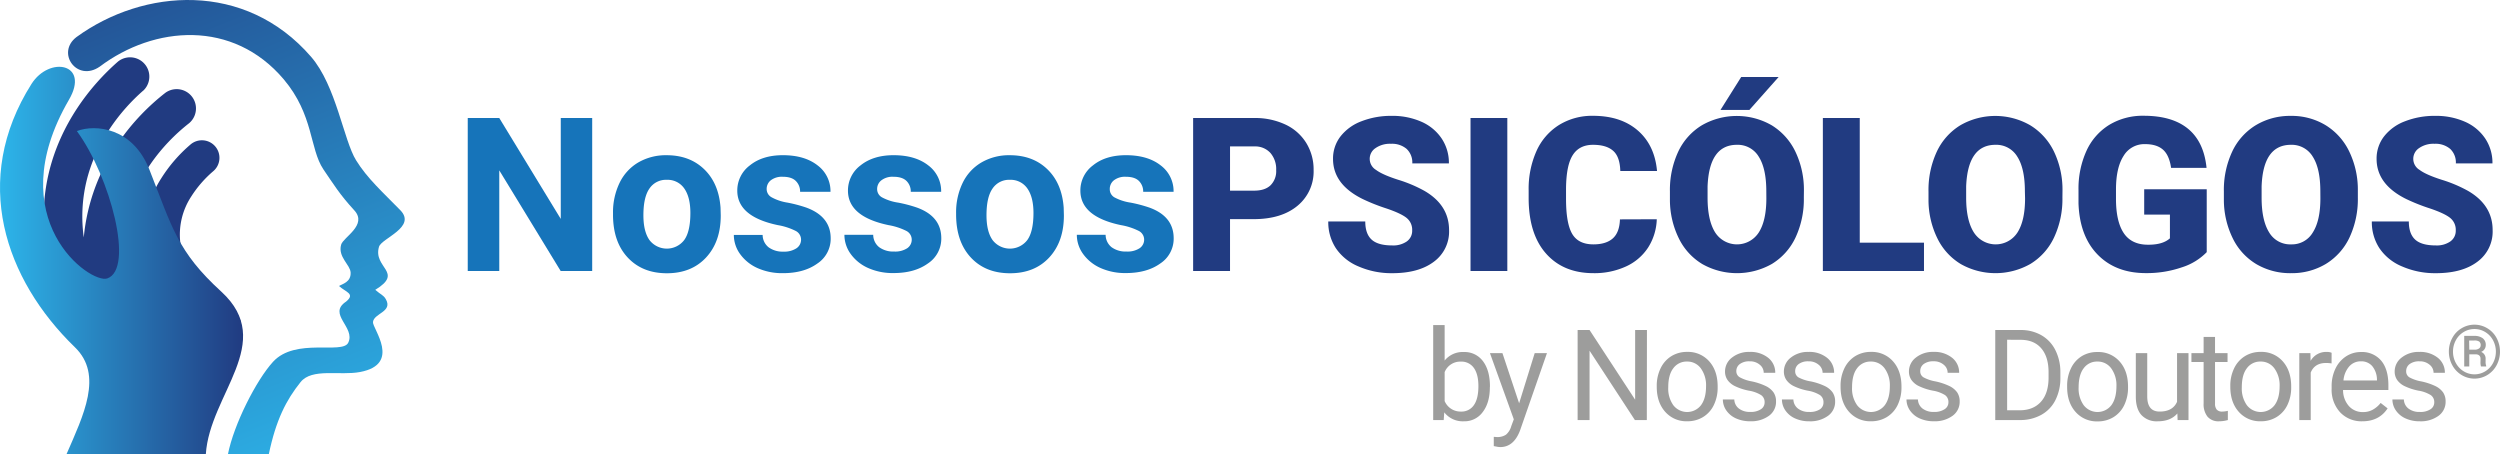 <?xml version="1.0" encoding="UTF-8" standalone="no"?>
<svg
   xmlns:dc="http://purl.org/dc/elements/1.1/"
   xmlns:cc="http://creativecommons.org/ns#"
   xmlns:rdf="http://www.w3.org/1999/02/22-rdf-syntax-ns#"
   xmlns:svg="http://www.w3.org/2000/svg"
   xmlns="http://www.w3.org/2000/svg"
   height="179.408"
   width="987.127"
   id="svg92"
   version="1.1"
   viewBox="0 0 987.127 179.408">
  <defs
     id="defs14">
    <style
       id="style2">.cls-1,.cls-2,.cls-3{fill-rule:evenodd;}.cls-1{fill:url(#Gradiente_sem_nome_88);}.cls-2,.cls-5{fill:#213b81;}.cls-3{fill:url(#Gradiente_sem_nome_92);}.cls-4{fill:#1674ba;}.cls-6{fill:#9d9d9c;}</style>
    <linearGradient
       gradientUnits="userSpaceOnUse"
       y2="186.57"
       x2="146.67"
       y1="-57"
       x1="48.26"
       id="Gradiente_sem_nome_88">
      <stop
         id="stop4"
         stop-color="#213b81"
         offset="0" />
      <stop
         id="stop6"
         stop-color="#2db5ea"
         offset="1" />
    </linearGradient>
    <linearGradient
       gradientUnits="userSpaceOnUse"
       y2="102.88"
       x2="96.02"
       y1="102.88"
       id="Gradiente_sem_nome_92">
      <stop
         id="stop9"
         stop-color="#2db5ea"
         offset="0" />
      <stop
         id="stop11"
         stop-color="#213b81"
         offset="1" />
    </linearGradient>
  </defs>
  <title
     id="title16">iconAtivo 25</title>
  <g
     transform="translate(-0.002,-0.002)"
     data-name="Camada 2"
     id="Camada_2">
    <g
       data-name="Camada 1"
       id="Camada_1-2">
      <path
         style="fill:url(#Gradiente_sem_nome_88);fill-rule:evenodd"
         id="path18"
         d="m 122.83,22.42 c 9.92,11.46 12.85,32.95 17.77,40.87 4.4,7.12 10.46,12.54 17.47,19.71 6.53,6.71 -7.42,11.06 -8.42,14.44 -2.47,8.38 10,10 -1.47,17 2.26,2 3.2,2 4.18,3.72 2.82,5 -4.73,5.5 -5.09,9 -0.26,2.53 11.4,16.62 -5.1,19.73 -8,1.52 -19,-1.67 -23.5,4 -5.62,7 -9.72,14.93 -12.53,28.49 H 90 c 2.3,-11.77 11.21,-29.31 17.81,-36.52 8.85,-9.67 27.39,-2.82 29.69,-7.53 3,-6.09 -8.33,-11.28 -0.85,-16.24 3.83,-3.14 -0.27,-3.76 -2.78,-6.16 1.25,-0.81 4.76,-1.49 4.58,-5.32 -0.16,-3.11 -5.11,-6.12 -3.75,-11 0.81,-2.94 10.55,-7.74 5.19,-13.56 C 134.14,76.8 131.68,72.71 127.65,66.81 122.21,58.6 123.88,45.4 112.06,31.35 92,7.62 60.91,10.11 39.37,26.32 30.37,32.54 22.03,20.84 30.21,14.63 56.67,-4.6 96.8,-7.63 122.83,22.42 Z"
         class="cls-1" />
      <path
         style="fill:#213b81;fill-rule:evenodd"
         id="path20"
         d="m 56.57,35.79 a 7.61,7.61 0 0 0 -10,-11.46 C 35.52,34 23.82,49.06 19.25,68.39 15.8,83 16.39,99.83 24.32,118.45 a 7.62,7.62 0 0 0 10,4 7.7,7.7 0 0 0 1,-0.53 105,105 0 0 0 6,17.44 7.646,7.646 0 1 0 14,-6.15 C 47.5,115.57 46.53,100.03 49.56,86.9 53.44,70.22 63.76,57.2 74.66,48.66 a 7.62,7.62 0 0 0 -9.38,-12 C 52,47 39.47,63 34.73,83.53 a 77.66,77.66 0 0 0 -1.65,10.21 59.85,59.85 0 0 1 1,-21.89 C 37.8,56.13 47.44,43.76 56.54,35.79 Z M 84.24,67.57 A 44.55,44.55 0 0 0 75.49,77.63 27.42,27.42 0 0 0 71.12,95 c 0.59,5.85 3.27,11.69 8,17.13 a 56.1,56.1 0 0 0 12.8,10.57 6.921,6.921 0 0 1 -7.27,11.78 69.5,69.5 0 0 1 -15.93,-13.25 C 62,113.57 58.21,105.07 57.33,96.35 a 41,41 0 0 1 6.38,-26 58.55,58.55 0 0 1 11.41,-13.2 6.924,6.924 0 1 1 9.12,10.42 z"
         class="cls-2" />
      <path
         style="fill:url(#Gradiente_sem_nome_92);fill-rule:evenodd"
         id="path22"
         d="m 26.23,179.41 c 6.69,-15.4 14.66,-31.33 3.37,-42.27 -27.66,-26.8 -41.18,-66 -17.16,-104 C 19.53,22 35.61,25 27.23,39.39 -0.24,86.71 35.7,112.27 42.36,109.94 53.13,106.17 43.57,69.86 30.36,51.75 37.77,48.94 52.46,50.4 59,67 c 9,22.77 11,32.28 28.42,48.19 21.77,20 -4.65,40.44 -6.15,64.18 z"
         class="cls-3" />
      <path
         style="fill:#1674ba"
         id="path24"
         d="M 233.83,107 H 221.38 L 197.14,67.27 V 107 H 184.69 V 46.6 h 12.45 l 24.28,39.84 V 46.6 h 12.41 z"
         class="cls-4" />
      <path
         style="fill:#1674ba"
         id="path26"
         d="m 242.05,84.16 a 26.69,26.69 0 0 1 2.57,-11.91 18.81,18.81 0 0 1 7.38,-8.09 21.64,21.64 0 0 1 11.23,-2.87 q 9.09,0 14.84,5.56 5.75,5.56 6.44,15.15 l 0.08,3.07 q 0,10.34 -5.77,16.58 -5.77,6.24 -15.48,6.25 -9.7,0 -15.5,-6.23 -5.8,-6.23 -5.79,-16.97 z m 12,0.85 q 0,6.4 2.4,9.79 a 8.65,8.65 0 0 0 13.7,0 q 2.44,-3.34 2.45,-10.7 0,-6.28 -2.45,-9.73 a 8,8 0 0 0 -6.89,-3.37 7.84,7.84 0 0 0 -6.81,3.43 q -2.4,3.4 -2.4,10.57 z"
         class="cls-4" />
      <path
         style="fill:#1674ba"
         id="path28"
         d="m 316.3,94.62 a 3.86,3.86 0 0 0 -2.18,-3.47 25,25 0 0 0 -7,-2.26 q -16,-3.36 -16,-13.61 a 12.32,12.32 0 0 1 5,-10 q 4.95,-4 13,-4 8.55,0 13.67,4 a 12.68,12.68 0 0 1 5.13,10.46 h -12 a 5.8,5.8 0 0 0 -1.67,-4.26 Q 312.6,69.8 309.07,69.8 a 7.18,7.18 0 0 0 -4.69,1.37 4.32,4.32 0 0 0 -1.66,3.49 3.69,3.69 0 0 0 1.89,3.21 19.11,19.11 0 0 0 6.3,2.13 54,54 0 0 1 7.55,2 Q 328,85.54 328,94.12 a 11.69,11.69 0 0 1 -5.27,9.94 q -5.26,3.8 -13.61,3.8 a 23.78,23.78 0 0 1 -10,-2 16.94,16.94 0 0 1 -6.87,-5.52 12.85,12.85 0 0 1 -2.49,-7.58 h 11.37 a 6.27,6.27 0 0 0 2.37,4.9 9.39,9.39 0 0 0 5.89,1.7 8.7,8.7 0 0 0 5.15,-1.36 4.07,4.07 0 0 0 1.76,-3.38 z"
         class="cls-4" />
      <path
         style="fill:#1674ba"
         id="path30"
         d="m 360,94.62 a 3.88,3.88 0 0 0 -2.18,-3.47 25.23,25.23 0 0 0 -7,-2.26 q -16,-3.36 -16,-13.61 a 12.35,12.35 0 0 1 5,-10 q 5,-4 13,-4 8.55,0 13.68,4 a 12.67,12.67 0 0 1 5.12,10.46 h -12 a 5.8,5.8 0 0 0 -1.66,-4.26 q -1.67,-1.68 -5.19,-1.68 a 7.2,7.2 0 0 0 -4.77,1.41 4.32,4.32 0 0 0 -1.66,3.49 3.69,3.69 0 0 0 1.89,3.21 19.2,19.2 0 0 0 6.38,2.09 53.28,53.28 0 0 1 7.55,2 q 9.51,3.49 9.51,12.08 a 11.71,11.71 0 0 1 -5.27,9.94 c -3.52,2.53 -8,3.8 -13.62,3.8 a 23.78,23.78 0 0 1 -10,-2 16.94,16.94 0 0 1 -6.87,-5.52 12.85,12.85 0 0 1 -2.49,-7.58 h 11.37 a 6.27,6.27 0 0 0 2.37,4.9 9.41,9.41 0 0 0 5.89,1.7 8.68,8.68 0 0 0 5.19,-1.32 4.06,4.06 0 0 0 1.76,-3.38 z"
         class="cls-4" />
      <path
         style="fill:#1674ba"
         id="path32"
         d="m 377.52,84.16 a 26.69,26.69 0 0 1 2.57,-11.91 18.81,18.81 0 0 1 7.41,-8.09 21.61,21.61 0 0 1 11.23,-2.87 q 9.09,0 14.84,5.56 5.75,5.56 6.43,15.15 l 0.08,3.07 q 0,10.34 -5.77,16.58 -5.77,6.24 -15.48,6.25 -9.71,0 -15.5,-6.23 -5.79,-6.23 -5.81,-16.97 z m 12,0.85 q 0,6.4 2.4,9.79 a 8.65,8.65 0 0 0 13.7,0 q 2.44,-3.34 2.45,-10.7 0,-6.28 -2.45,-9.73 a 8,8 0 0 0 -6.89,-3.37 7.84,7.84 0 0 0 -6.81,3.43 q -2.4,3.4 -2.4,10.57 z"
         class="cls-4" />
      <path
         style="fill:#1674ba"
         id="path34"
         d="m 451.77,94.62 a 3.88,3.88 0 0 0 -2.18,-3.47 25,25 0 0 0 -7,-2.26 q -16,-3.36 -16,-13.61 a 12.32,12.32 0 0 1 5,-10 q 4.95,-4 13,-4 8.55,0 13.67,4 a 12.68,12.68 0 0 1 5.13,10.46 h -12 a 5.8,5.8 0 0 0 -1.66,-4.26 q -1.65,-1.68 -5.18,-1.68 a 7.18,7.18 0 0 0 -4.69,1.37 4.32,4.32 0 0 0 -1.66,3.49 3.68,3.68 0 0 0 1.8,3.25 19.27,19.27 0 0 0 6.38,2.09 54,54 0 0 1 7.55,2 q 9.49,3.49 9.5,12.08 a 11.69,11.69 0 0 1 -5.27,9.94 q -5.27,3.8 -13.61,3.8 a 23.74,23.74 0 0 1 -10,-2 16.94,16.94 0 0 1 -6.87,-5.52 12.85,12.85 0 0 1 -2.49,-7.58 h 11.37 a 6.29,6.29 0 0 0 2.36,4.9 9.42,9.42 0 0 0 5.9,1.7 8.72,8.72 0 0 0 5.18,-1.32 4.07,4.07 0 0 0 1.77,-3.38 z"
         class="cls-4" />
      <path
         style="fill:#213b81"
         id="path36"
         d="M 485.68,86.53 V 107 H 471.11 V 46.6 h 24.12 a 28.11,28.11 0 0 1 12.26,2.55 19.19,19.19 0 0 1 8.26,7.26 19.89,19.89 0 0 1 2.93,10.69 17.49,17.49 0 0 1 -6.33,14.13 Q 506,86.53 495,86.53 Z m 0,-11.25 h 9.55 q 4.23,0 6.45,-2.12 a 7.85,7.85 0 0 0 2.22,-6 9.73,9.73 0 0 0 -2.28,-6.77 8.05,8.05 0 0 0 -6.23,-2.57 h -9.71 z"
         class="cls-5" />
      <path
         style="fill:#213b81"
         id="path38"
         d="m 557.6,91 a 6,6 0 0 0 -2.26,-5 q -2.25,-1.78 -7.94,-3.7 a 75.47,75.47 0 0 1 -9.3,-3.69 Q 526.35,72.84 526.35,62.75 a 14.24,14.24 0 0 1 2.93,-8.86 18.86,18.86 0 0 1 8.28,-6 32.13,32.13 0 0 1 12,-2.14 28.19,28.19 0 0 1 11.68,2.32 18.56,18.56 0 0 1 8,6.62 17.31,17.31 0 0 1 2.86,9.82 h -14.45 a 7.35,7.35 0 0 0 -2.26,-5.73 8.86,8.86 0 0 0 -6.13,-2 9.93,9.93 0 0 0 -6.16,1.72 5.07,5.07 0 0 0 0.23,8.59 q 2.49,1.89 8.76,3.9 a 53.83,53.83 0 0 1 10.29,4.34 q 9.79,5.64 9.79,15.56 a 14.75,14.75 0 0 1 -6,12.45 q -6,4.53 -16.4,4.53 a 32.49,32.49 0 0 1 -13.3,-2.64 20,20 0 0 1 -9,-7.22 18.79,18.79 0 0 1 -3,-10.56 h 14.61 c 0,3.24 0.83,5.62 2.51,7.16 1.68,1.54 4.39,2.3 8.15,2.3 a 9.37,9.37 0 0 0 5.71,-1.56 5.1,5.1 0 0 0 2.15,-4.35 z"
         class="cls-5" />
      <path
         style="fill:#213b81"
         id="path40"
         d="M 595.17,107 H 580.64 V 46.6 h 14.53 z"
         class="cls-5" />
      <path
         style="fill:#213b81"
         id="path42"
         d="m 654.18,86.57 a 22,22 0 0 1 -3.4,11.14 20.56,20.56 0 0 1 -8.73,7.49 29.79,29.79 0 0 1 -12.85,2.66 q -11.91,0 -18.76,-7.76 -6.85,-7.76 -6.85,-21.92 v -3 a 36.59,36.59 0 0 1 3.09,-15.54 23.39,23.39 0 0 1 8.91,-10.29 24.82,24.82 0 0 1 13.41,-3.62 q 11,0 17.68,5.79 6.68,5.79 7.6,16 h -14.5 c -0.11,-3.68 -1,-6.33 -2.78,-7.93 -1.78,-1.6 -4.4,-2.41 -8,-2.41 -3.6,0 -6.28,1.36 -8,4.07 -1.72,2.71 -2.57,7 -2.65,13 v 4.27 q 0,9.68 2.43,13.82 2.43,4.14 8.36,4.15 c 3.35,0 5.91,-0.78 7.68,-2.36 1.77,-1.58 2.71,-4.08 2.82,-7.51 z"
         class="cls-5" />
      <path
         style="fill:#213b81"
         id="path44"
         d="M 712.25,78.06 A 35.61,35.61 0 0 1 709,93.71 24.29,24.29 0 0 1 699.68,104.19 27.9,27.9 0 0 1 672.23,104.31 24.21,24.21 0 0 1 662.91,94.16 34.57,34.57 0 0 1 659.37,79 v -3.4 a 35.85,35.85 0 0 1 3.26,-15.67 24.25,24.25 0 0 1 9.37,-10.47 27.67,27.67 0 0 1 27.54,0 24.66,24.66 0 0 1 9.36,10.4 34.88,34.88 0 0 1 3.38,15.46 z m -14.82,-2.53 q 0,-9 -3,-13.68 a 9.64,9.64 0 0 0 -8.61,-4.67 q -10.95,0 -11.58,16.44 v 4.44 q 0,8.88 2.95,13.65 a 10.23,10.23 0 0 0 17.26,0.09 q 3,-4.69 3,-13.49 z m -9.92,-45.12 h 14.78 l -11.54,13 h -11.41 z"
         class="cls-5" />
      <path
         style="fill:#213b81"
         id="path46"
         d="m 734.33,95.82 h 25.36 V 107 H 719.76 V 46.6 h 14.57 z"
         class="cls-5" />
      <path
         style="fill:#213b81"
         id="path48"
         d="m 814.35,78.06 a 35.61,35.61 0 0 1 -3.28,15.65 24.29,24.29 0 0 1 -9.32,10.48 27.9,27.9 0 0 1 -27.45,0.12 A 24.21,24.21 0 0 1 765,94.16 34.57,34.57 0 0 1 761.47,79 v -3.4 a 35.85,35.85 0 0 1 3.26,-15.67 24.25,24.25 0 0 1 9.34,-10.48 27.67,27.67 0 0 1 27.54,0 24.66,24.66 0 0 1 9.39,10.37 34.88,34.88 0 0 1 3.38,15.46 z m -14.82,-2.53 q 0,-9 -3,-13.68 a 9.64,9.64 0 0 0 -8.61,-4.67 q -10.95,0 -11.58,16.44 v 4.44 q 0,8.88 3,13.65 a 10.23,10.23 0 0 0 17.26,0.09 q 3,-4.69 3,-13.49 z"
         class="cls-5" />
      <path
         style="fill:#213b81"
         id="path50"
         d="m 871.33,99.56 a 23.52,23.52 0 0 1 -9.83,6 42.51,42.51 0 0 1 -14.2,2.28 q -11.87,0 -19,-7.27 -7.13,-7.27 -7.6,-20.21 v -5.23 a 36.11,36.11 0 0 1 3.15,-15.58 23.43,23.43 0 0 1 9,-10.25 25.49,25.49 0 0 1 13.59,-3.59 q 11.29,0 17.54,5.16 6.25,5.16 7.28,15.42 h -14 q -0.74,-5.06 -3.23,-7.22 c -1.66,-1.44 -4,-2.16 -7.06,-2.16 a 9.52,9.52 0 0 0 -8.47,4.65 q -3,4.65 -3,13.28 v 3.66 q 0,9 3.1,13.59 3.1,4.59 9.73,4.54 5.69,0 8.47,-2.53 v -9.36 h -10.16 v -10 h 24.69 z"
         class="cls-5" />
      <path
         style="fill:#213b81"
         id="path52"
         d="m 931,78.06 a 35.75,35.75 0 0 1 -3.27,15.65 24.35,24.35 0 0 1 -9.32,10.48 26,26 0 0 1 -13.76,3.67 26.29,26.29 0 0 1 -13.7,-3.55 A 24.18,24.18 0 0 1 881.64,94.16 34.57,34.57 0 0 1 878.1,79 v -3.4 a 35.71,35.71 0 0 1 3.26,-15.67 24.23,24.23 0 0 1 9.33,-10.48 26.18,26.18 0 0 1 13.85,-3.69 25.91,25.91 0 0 1 13.69,3.65 24.66,24.66 0 0 1 9.36,10.4 34.61,34.61 0 0 1 3.41,15.47 z m -14.81,-2.53 q 0,-9 -3,-13.68 a 9.67,9.67 0 0 0 -8.61,-4.67 q -11,0 -11.58,16.44 v 4.44 q 0,8.88 2.94,13.65 a 9.64,9.64 0 0 0 8.76,4.78 9.54,9.54 0 0 0 8.51,-4.69 q 3,-4.69 3,-13.49 z"
         class="cls-5" />
      <path
         style="fill:#213b81"
         id="path54"
         d="m 969.66,91 a 6,6 0 0 0 -2.27,-5 q -2.25,-1.78 -7.94,-3.7 a 75.47,75.47 0 0 1 -9.3,-3.69 Q 938.41,72.84 938.4,62.75 a 14.24,14.24 0 0 1 2.93,-8.86 18.86,18.86 0 0 1 8.28,-6 32.13,32.13 0 0 1 12,-2.14 28.19,28.19 0 0 1 11.68,2.32 18.56,18.56 0 0 1 8,6.62 17.31,17.31 0 0 1 2.86,9.82 H 969.7 a 7.35,7.35 0 0 0 -2.26,-5.73 8.86,8.86 0 0 0 -6.13,-2 9.93,9.93 0 0 0 -6.16,1.72 5.07,5.07 0 0 0 0.23,8.59 q 2.49,1.89 8.76,3.9 a 53.83,53.83 0 0 1 10.29,4.34 q 9.8,5.64 9.79,15.56 a 14.75,14.75 0 0 1 -6,12.45 q -6,4.53 -16.4,4.53 a 32.49,32.49 0 0 1 -13.3,-2.64 20,20 0 0 1 -9,-7.22 18.79,18.79 0 0 1 -3,-10.56 h 14.61 c 0,3.24 0.83,5.62 2.51,7.16 1.68,1.54 4.39,2.3 8.15,2.3 a 9.37,9.37 0 0 0 5.71,-1.56 5.11,5.11 0 0 0 2.16,-4.35 z"
         class="cls-5" />
      <path
         style="fill:#9d9d9c"
         id="path56"
         d="m 588.27,152.94 q 0,6.06 -2.79,9.73 a 8.88,8.88 0 0 1 -7.47,3.68 9.23,9.23 0 0 1 -7.74,-3.54 l -0.22,3.05 h -4.15 v -37.5 h 4.52 v 14 A 9.16,9.16 0 0 1 578,139 a 9,9 0 0 1 7.56,3.63 q 2.75,3.65 2.75,10 z m -4.52,-0.51 q 0,-4.6 -1.78,-7.13 a 5.92,5.92 0 0 0 -5.13,-2.51 6.62,6.62 0 0 0 -6.42,4.15 v 11.42 a 6.81,6.81 0 0 0 6.47,4.15 5.85,5.85 0 0 0 5.05,-2.51 q 1.81,-2.52 1.81,-7.57 z"
         class="cls-6" />
      <path
         style="fill:#9d9d9c"
         id="path58"
         d="m 599.83,159.24 6.15,-19.8 h 4.84 l -10.62,30.5 q -2.48,6.59 -7.84,6.59 l -0.86,-0.07 -1.68,-0.32 v -3.66 l 1.22,0.09 a 6.1,6.1 0 0 0 3.58,-0.92 6.72,6.72 0 0 0 2.11,-3.4 l 1,-2.68 -9.42,-26.13 h 4.93 z"
         class="cls-6" />
      <path
         style="fill:#9d9d9c"
         id="path60"
         d="m 650.25,165.86 h -4.71 l -17.9,-27.39 v 27.39 h -4.71 v -35.55 h 4.71 l 18,27.52 v -27.52 h 4.66 z"
         class="cls-6" />
      <path
         style="fill:#9d9d9c"
         id="path62"
         d="m 654.17,152.41 a 15.6,15.6 0 0 1 1.53,-7 11.36,11.36 0 0 1 4.24,-4.78 11.62,11.62 0 0 1 6.22,-1.68 11.16,11.16 0 0 1 8.73,3.73 q 3.33,3.74 3.33,9.94 v 0.31 a 15.7,15.7 0 0 1 -1.48,6.93 11.2,11.2 0 0 1 -4.22,4.77 11.7,11.7 0 0 1 -6.31,1.71 11.13,11.13 0 0 1 -8.71,-3.74 q -3.33,-3.74 -3.33,-9.89 z m 4.54,0.53 a 11.3,11.3 0 0 0 2,7.06 6.91,6.91 0 0 0 10.93,0 q 2,-2.69 2,-7.55 a 11.33,11.33 0 0 0 -2.06,-7 6.58,6.58 0 0 0 -5.48,-2.69 6.48,6.48 0 0 0 -5.4,2.66 q -1.99,2.58 -1.99,7.52 z"
         class="cls-6" />
      <path
         style="fill:#9d9d9c"
         id="path64"
         d="m 696.76,158.85 a 3.31,3.31 0 0 0 -1.38,-2.84 13.19,13.19 0 0 0 -4.81,-1.75 22.54,22.54 0 0 1 -5.44,-1.76 7.66,7.66 0 0 1 -3,-2.44 5.84,5.84 0 0 1 -1,-3.37 6.85,6.85 0 0 1 2.74,-5.49 10.73,10.73 0 0 1 7,-2.24 11.06,11.06 0 0 1 7.29,2.31 7.4,7.4 0 0 1 2.8,5.94 h -4.55 a 4.06,4.06 0 0 0 -1.57,-3.2 5.87,5.87 0 0 0 -4,-1.34 6.12,6.12 0 0 0 -3.85,1.07 3.39,3.39 0 0 0 -1.4,2.81 2.72,2.72 0 0 0 1.41,2.45 15.55,15.55 0 0 0 4.67,1.59 24.51,24.51 0 0 1 5.48,1.81 8.09,8.09 0 0 1 3.12,2.52 6.28,6.28 0 0 1 1,3.61 6.74,6.74 0 0 1 -2.83,5.67 11.85,11.85 0 0 1 -7.35,2.14 13.3,13.3 0 0 1 -5.62,-1.13 9.12,9.12 0 0 1 -3.82,-3.13 7.59,7.59 0 0 1 -1.38,-4.36 h 4.52 a 4.69,4.69 0 0 0 1.82,3.6 7,7 0 0 0 4.48,1.33 7.19,7.19 0 0 0 4.11,-1 3.17,3.17 0 0 0 1.56,-2.8 z"
         class="cls-6" />
      <path
         style="fill:#9d9d9c"
         id="path66"
         d="m 720,158.85 a 3.33,3.33 0 0 0 -1.37,-2.84 13.26,13.26 0 0 0 -4.82,-1.75 22.54,22.54 0 0 1 -5.44,-1.76 7.74,7.74 0 0 1 -3,-2.44 5.84,5.84 0 0 1 -1,-3.37 6.85,6.85 0 0 1 2.74,-5.49 10.74,10.74 0 0 1 7,-2.24 11.06,11.06 0 0 1 7.29,2.31 7.37,7.37 0 0 1 2.8,5.94 h -4.54 a 4.07,4.07 0 0 0 -1.58,-3.2 5.87,5.87 0 0 0 -4,-1.34 6.12,6.12 0 0 0 -3.85,1.07 3.39,3.39 0 0 0 -1.4,2.81 2.74,2.74 0 0 0 1.3,2.46 15.55,15.55 0 0 0 4.87,1.59 24.51,24.51 0 0 1 5.48,1.81 8.09,8.09 0 0 1 3.12,2.52 6.28,6.28 0 0 1 1,3.61 6.74,6.74 0 0 1 -2.83,5.67 11.85,11.85 0 0 1 -7.35,2.14 13.22,13.22 0 0 1 -5.61,-1.13 9.09,9.09 0 0 1 -3.83,-3.13 7.59,7.59 0 0 1 -1.38,-4.36 h 4.52 a 4.69,4.69 0 0 0 1.82,3.6 7,7 0 0 0 4.48,1.33 7.19,7.19 0 0 0 4.11,-1 3.17,3.17 0 0 0 1.47,-2.81 z"
         class="cls-6" />
      <path
         style="fill:#9d9d9c"
         id="path68"
         d="m 726.75,152.41 a 15.73,15.73 0 0 1 1.52,-7 11.45,11.45 0 0 1 4.25,-4.78 11.62,11.62 0 0 1 6.22,-1.68 11.13,11.13 0 0 1 8.72,3.73 q 3.33,3.74 3.34,9.94 v 0.31 a 15.84,15.84 0 0 1 -1.48,6.93 11.26,11.26 0 0 1 -4.22,4.77 11.71,11.71 0 0 1 -6.32,1.71 11.11,11.11 0 0 1 -8.7,-3.74 q -3.33,-3.74 -3.33,-9.89 z m 4.54,0.53 a 11.3,11.3 0 0 0 2,7.06 6.9,6.9 0 0 0 10.92,0 q 2,-2.69 2,-7.55 a 11.33,11.33 0 0 0 -2.06,-7 6.59,6.59 0 0 0 -5.48,-2.69 6.48,6.48 0 0 0 -5.4,2.66 q -1.98,2.58 -1.98,7.52 z"
         class="cls-6" />
      <path
         style="fill:#9d9d9c"
         id="path70"
         d="M 769.34,158.85 A 3.31,3.31 0 0 0 768,156 a 13.19,13.19 0 0 0 -4.81,-1.75 22.54,22.54 0 0 1 -5.44,-1.76 7.59,7.59 0 0 1 -3,-2.44 5.84,5.84 0 0 1 -1,-3.37 6.85,6.85 0 0 1 2.74,-5.49 10.71,10.71 0 0 1 7,-2.24 11.09,11.09 0 0 1 7.29,2.31 7.39,7.39 0 0 1 2.79,5.94 h -4.54 a 4.06,4.06 0 0 0 -1.57,-3.2 5.87,5.87 0 0 0 -4,-1.34 6.17,6.17 0 0 0 -3.86,1.07 3.4,3.4 0 0 0 -1.39,2.81 2.72,2.72 0 0 0 1.3,2.46 15.55,15.55 0 0 0 4.67,1.59 24.51,24.51 0 0 1 5.48,1.81 8.09,8.09 0 0 1 3.12,2.52 6.28,6.28 0 0 1 1,3.61 6.76,6.76 0 0 1 -2.83,5.67 11.85,11.85 0 0 1 -7.35,2.14 13.3,13.3 0 0 1 -5.62,-1.13 9.06,9.06 0 0 1 -3.82,-3.13 7.59,7.59 0 0 1 -1.38,-4.36 h 4.52 a 4.69,4.69 0 0 0 1.82,3.6 7,7 0 0 0 4.48,1.33 7.19,7.19 0 0 0 4.11,-1 3.19,3.19 0 0 0 1.63,-2.8 z"
         class="cls-6" />
      <path
         style="fill:#9d9d9c"
         id="path72"
         d="m 787.83,165.86 v -35.55 h 10 a 16.2,16.2 0 0 1 8.2,2.05 13.88,13.88 0 0 1 5.51,5.84 19.08,19.08 0 0 1 2,8.69 v 2.27 a 19,19 0 0 1 -1.95,8.81 13.58,13.58 0 0 1 -5.54,5.81 17,17 0 0 1 -8.38,2.08 z m 4.69,-31.71 V 162 h 4.93 q 5.41,0 8.43,-3.38 3.02,-3.38 3,-9.6 V 147 q 0,-6.06 -2.85,-9.42 -2.85,-3.36 -8.07,-3.4 z"
         class="cls-6" />
      <path
         style="fill:#9d9d9c"
         id="path74"
         d="m 816.21,152.41 a 15.6,15.6 0 0 1 1.53,-7 11.31,11.31 0 0 1 4.25,-4.78 11.56,11.56 0 0 1 6.21,-1.63 11.15,11.15 0 0 1 8.73,3.73 q 3.33,3.74 3.33,9.94 v 0.31 a 15.7,15.7 0 0 1 -1.48,6.93 11.2,11.2 0 0 1 -4.22,4.77 11.7,11.7 0 0 1 -6.31,1.71 11.14,11.14 0 0 1 -8.71,-3.74 q -3.33,-3.74 -3.33,-9.89 z m 4.54,0.53 a 11.3,11.3 0 0 0 2,7.06 6.91,6.91 0 0 0 10.93,0 q 2,-2.69 2,-7.55 a 11.27,11.27 0 0 0 -2.06,-7 6.58,6.58 0 0 0 -5.48,-2.69 6.48,6.48 0 0 0 -5.4,2.66 c -1.3,1.68 -1.99,4.22 -1.99,7.52 z"
         class="cls-6" />
      <path
         style="fill:#9d9d9c"
         id="path76"
         d="m 859.73,163.25 c -1.76,2.06 -4.34,3.1 -7.74,3.1 a 8.2,8.2 0 0 1 -6.43,-2.46 c -1.47,-1.63 -2.22,-4 -2.23,-7.26 v -17.19 h 4.51 v 17.07 q 0,6 4.88,6 c 3.46,0 5.75,-1.28 6.89,-3.85 v -19.22 h 4.52 v 26.42 h -4.3 z"
         class="cls-6" />
      <path
         style="fill:#9d9d9c"
         id="path78"
         d="m 874.61,133.05 v 6.39 h 4.94 v 3.49 h -4.94 v 16.41 a 3.65,3.65 0 0 0 0.66,2.38 2.78,2.78 0 0 0 2.25,0.79 10.55,10.55 0 0 0 2.15,-0.29 v 3.64 a 13,13 0 0 1 -3.47,0.49 5.61,5.61 0 0 1 -4.56,-1.83 7.85,7.85 0 0 1 -1.54,-5.2 v -16.39 h -4.81 v -3.49 h 4.81 v -6.39 z"
         class="cls-6" />
      <path
         style="fill:#9d9d9c"
         id="path80"
         d="m 880.64,152.41 a 15.6,15.6 0 0 1 1.52,-7 11.38,11.38 0 0 1 4.25,-4.78 11.56,11.56 0 0 1 6.21,-1.68 11.13,11.13 0 0 1 8.73,3.73 q 3.33,3.74 3.33,9.94 v 0.31 a 15.84,15.84 0 0 1 -1.47,6.93 11.28,11.28 0 0 1 -4.23,4.77 11.68,11.68 0 0 1 -6.31,1.71 11.11,11.11 0 0 1 -8.7,-3.74 q -3.33,-3.74 -3.33,-9.89 z m 4.54,0.53 a 11.36,11.36 0 0 0 2,7.06 6.91,6.91 0 0 0 10.93,0 q 2,-2.69 2,-7.55 a 11.27,11.27 0 0 0 -2.07,-7 6.56,6.56 0 0 0 -5.48,-2.69 6.45,6.45 0 0 0 -5.39,2.66 q -1.99,2.58 -1.99,7.52 z"
         class="cls-6" />
      <path
         style="fill:#9d9d9c"
         id="path82"
         d="m 920.62,143.5 a 13,13 0 0 0 -2.23,-0.17 q -4.44,0 -6,3.78 v 18.75 h -4.51 v -26.42 h 4.39 l 0.07,3.06 a 7,7 0 0 1 6.3,-3.54 4.64,4.64 0 0 1 2,0.34 z"
         class="cls-6" />
      <path
         style="fill:#9d9d9c"
         id="path84"
         d="m 932.76,166.35 a 11.56,11.56 0 0 1 -8.74,-3.53 13.13,13.13 0 0 1 -3.37,-9.44 v -0.83 a 15.8,15.8 0 0 1 1.51,-7 11.73,11.73 0 0 1 4.19,-4.84 10.59,10.59 0 0 1 5.85,-1.71 9.89,9.89 0 0 1 8,3.39 q 2.85,3.39 2.86,9.72 V 154 h -17.9 a 9.46,9.46 0 0 0 2.28,6.31 7.19,7.19 0 0 0 5.56,2.4 7.79,7.79 0 0 0 4,-1 10.17,10.17 0 0 0 3,-2.61 l 2.75,2.15 q -3.34,5.1 -9.99,5.1 z m -0.56,-23.68 a 6,6 0 0 0 -4.59,2 9.66,9.66 0 0 0 -2.29,5.57 h 13.23 v -0.34 a 8.58,8.58 0 0 0 -1.86,-5.33 5.66,5.66 0 0 0 -4.49,-1.9 z"
         class="cls-6" />
      <path
         style="fill:#9d9d9c"
         id="path86"
         d="m 961.17,158.85 a 3.31,3.31 0 0 0 -1.38,-2.84 13.19,13.19 0 0 0 -4.81,-1.75 22.54,22.54 0 0 1 -5.44,-1.76 7.66,7.66 0 0 1 -3,-2.44 5.84,5.84 0 0 1 -1,-3.37 6.85,6.85 0 0 1 2.74,-5.49 10.71,10.71 0 0 1 7,-2.24 11.06,11.06 0 0 1 7.29,2.31 7.39,7.39 0 0 1 2.79,5.94 h -4.46 a 4.06,4.06 0 0 0 -1.57,-3.2 5.87,5.87 0 0 0 -4,-1.34 6.17,6.17 0 0 0 -3.86,1.07 3.4,3.4 0 0 0 -1.39,2.81 2.72,2.72 0 0 0 1.3,2.46 15.55,15.55 0 0 0 4.67,1.59 24.51,24.51 0 0 1 5.48,1.81 8.09,8.09 0 0 1 3.12,2.52 6.28,6.28 0 0 1 1,3.61 6.76,6.76 0 0 1 -2.83,5.67 11.85,11.85 0 0 1 -7.35,2.14 13.3,13.3 0 0 1 -5.62,-1.13 9.12,9.12 0 0 1 -3.82,-3.13 7.59,7.59 0 0 1 -1.38,-4.36 h 4.52 a 4.69,4.69 0 0 0 1.82,3.6 7,7 0 0 0 4.48,1.33 7.19,7.19 0 0 0 4.11,-1 3.17,3.17 0 0 0 1.59,-2.81 z"
         class="cls-6" />
      <path
         style="fill:#9d9d9c"
         id="path88"
         d="m 966.94,138.83 a 11,11 0 0 1 1.33,-5.33 9.82,9.82 0 0 1 3.68,-3.88 9.81,9.81 0 0 1 10.17,0 9.89,9.89 0 0 1 3.68,3.88 11.38,11.38 0 0 1 0.05,10.58 10,10 0 0 1 -3.63,3.94 9.77,9.77 0 0 1 -10.34,0 10.14,10.14 0 0 1 -3.65,-3.93 11.14,11.14 0 0 1 -1.29,-5.26 z m 1.63,0 a 9.29,9.29 0 0 0 1.14,4.53 8.53,8.53 0 0 0 3.1,3.26 8.17,8.17 0 0 0 8.49,0 8.5,8.5 0 0 0 3.08,-3.27 9.58,9.58 0 0 0 0,-9 8.42,8.42 0 0 0 -3.08,-3.24 8,8 0 0 0 -4.26,-1.19 8.14,8.14 0 0 0 -4.24,1.17 8.43,8.43 0 0 0 -3.1,3.25 9.31,9.31 0 0 0 -1.13,4.49 z m 6.43,1.07 v 4.81 h -2 v -12.08 h 3.93 a 5.41,5.41 0 0 1 3.38,0.93 3.22,3.22 0 0 1 1.2,2.71 2.89,2.89 0 0 1 -1.82,2.68 2.83,2.83 0 0 1 1.75,2.9 v 0.87 a 4.65,4.65 0 0 0 0.24,1.76 v 0.23 h -2.06 a 5.78,5.78 0 0 1 -0.2,-1.83 14.9,14.9 0 0 0 0,-1.56 c -0.15,-0.91 -0.77,-1.38 -1.87,-1.42 z m 0,-1.82 h 2.22 a 2.86,2.86 0 0 0 1.65,-0.5 1.46,1.46 0 0 0 0.63,-1.23 1.76,1.76 0 0 0 -0.56,-1.47 3.33,3.33 0 0 0 -2,-0.43 h -2 z"
         class="cls-6" />
    </g>
  </g>
</svg>
